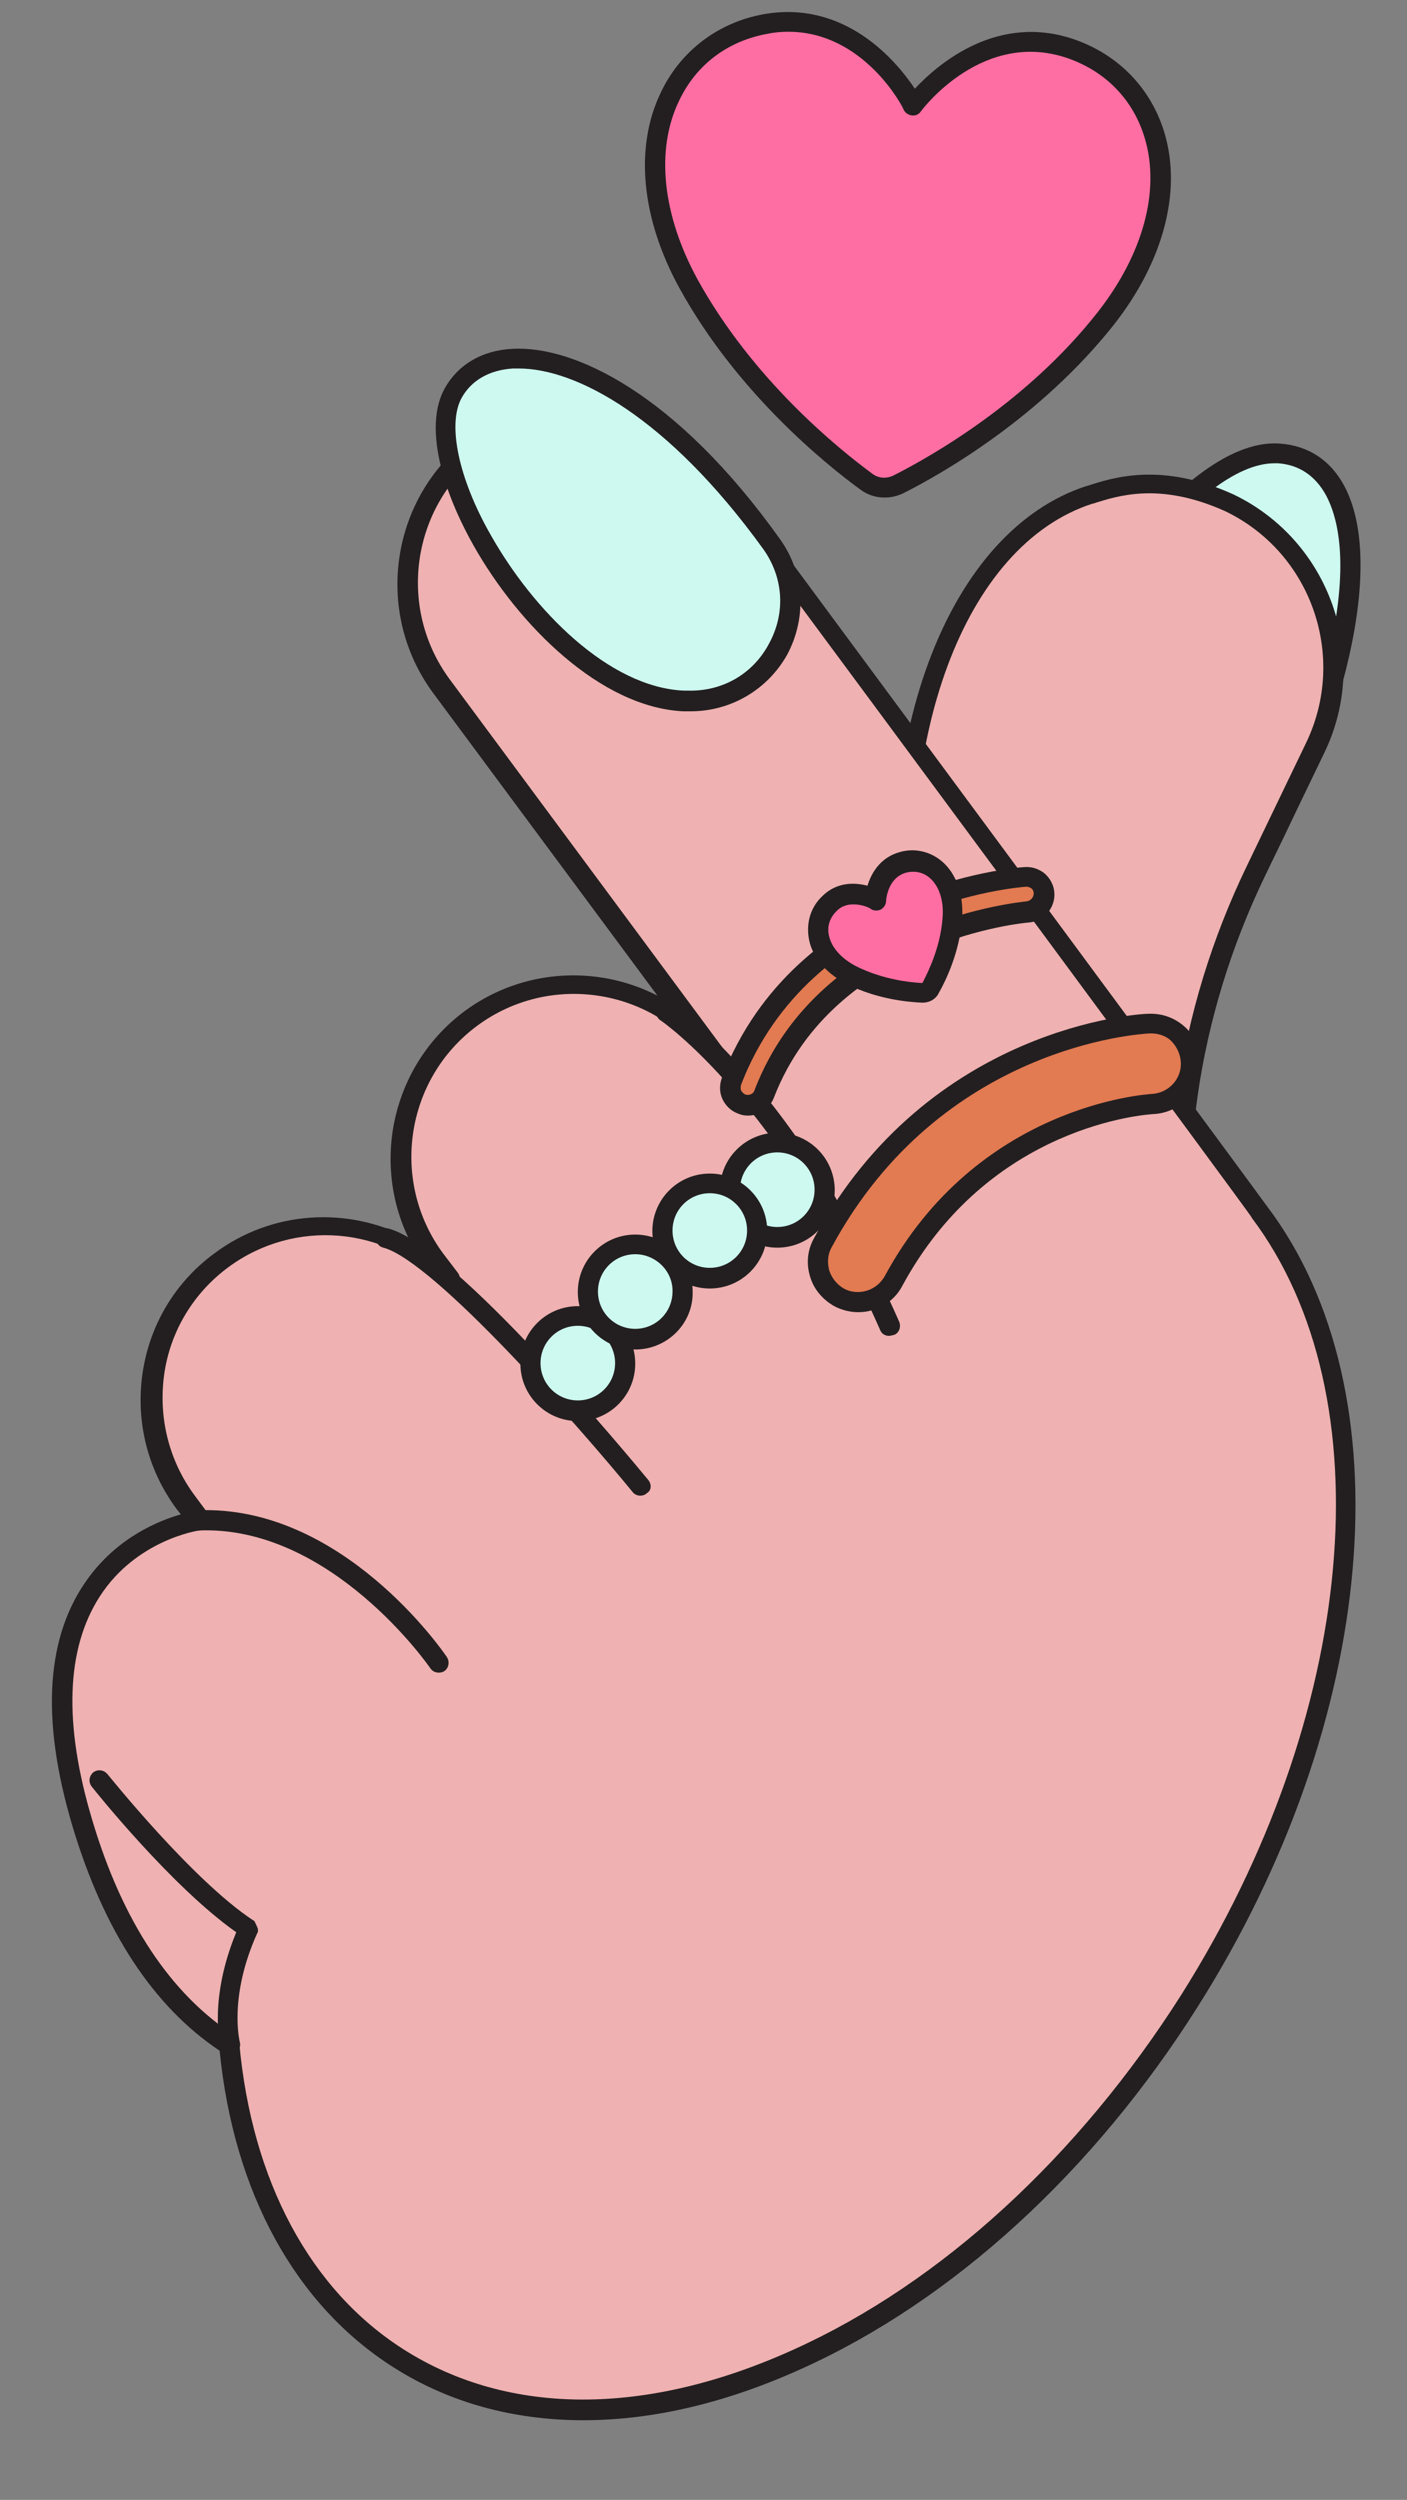 <?xml version="1.0" encoding="UTF-8"?><svg xmlns="http://www.w3.org/2000/svg" xmlns:xlink="http://www.w3.org/1999/xlink" height="495.9" preserveAspectRatio="xMidYMid meet" version="1.0" viewBox="-10.4 -2.3 279.3 495.9" width="279.3" zoomAndPan="magnify"><rect x="-10.4" y="-2.3" width="279.3" height="495.9" fill="#808080" stroke="none"/><g id="change1_1"><path d="M196.8,133.8c0,0,26.4-47.6,46.6-46.2s19.8,38.6-7.3,87.7S160.9,188.5,196.8,133.8z" fill="#CDF9F0"/></g><g id="change2_2"><path d="M206.1,200.6c-0.1,0-0.1,0-0.1,0c-8.4-0.1-15.7-4.7-20-12.7c-7.6-14.2-4.1-34.8,9.2-55.1 c1.5-2.8,27.4-48.7,48.5-47.1c5.6,0.4,10,3.3,12.7,8.3c8.1,15,0.9,47.3-18.5,82.4C229.4,191.8,217.8,200.6,206.1,200.6z M242.6,89.6 c-15.5,0-36.9,32.4-44,45.2c0,0-0.1,0.1-0.1,0.1c-12.6,19.1-16,38.2-9.1,51.1c3.6,6.7,9.6,10.6,16.5,10.6c10.2,0.1,20.6-8,28.4-22.2 c18.7-33.9,25.9-64.7,18.5-78.5c-2.1-3.8-5.3-6-9.5-6.3C243.1,89.6,242.8,89.6,242.6,89.6z M196.8,133.8L196.8,133.8L196.8,133.8z" fill="#231F20"/></g><g id="change3_1"><path d="M238.9,170.5c-13.4,27.9-18.1,59.3-12.8,89.8c0.2,0.9,0.3,1.8,0.5,2.7c4.2,22.1-22.5,28-46.2,22.2 c-6.8-1.7-13.8-2.6-20.7-3.1c-4.4-0.3-8.8-1.5-13-3.5l0,0c-18.1-8.7-25.7-30.4-17-48.5c13.5-13.3,27.1-26.5,40.6-39.8 c-6-48.1,10.6-86.2,35.7-94.3c5.1-1.6,14-4.6,27.8,1.6l0,0c18.1,8.7,25.7,30.4,17,48.5L238.9,170.5z" fill="#EFB1B1"/></g><g id="change2_3"><path d="M197.4,289.3c-5.5,0-11.5-0.7-17.5-2.2c-5.9-1.5-12.4-2.4-20.4-3c-4.8-0.4-9.4-1.6-13.8-3.7 c-9.2-4.4-16.2-12.2-19.6-21.9c-3.4-9.7-2.8-20.1,1.6-29.3l0.2-0.3l40.2-39.3c-5.5-46.7,10.1-86.7,37.2-95.5l0.1,0 c5.2-1.7,14.8-4.8,29.1,1.7c19.1,9.2,27.2,32.2,18,51.2h0l-11.8,24.5c-13.5,28-17.9,58.7-12.7,88.6c0.2,0.9,0.3,1.7,0.5,2.6 c1.4,7.5-0.4,14-5.3,18.6C217.6,286.5,208.3,289.3,197.4,289.3z M131.2,231.2c-3.8,8.2-4.3,17.4-1.3,25.9c3,8.7,9.3,15.6,17.5,19.6 c3.9,1.9,8,3,12.3,3.3c8.2,0.6,14.9,1.6,21.1,3.1c16.3,4,32.3,2.1,39.6-4.9c3.9-3.7,5.3-8.8,4.2-15c-0.2-0.9-0.3-1.8-0.5-2.7 c-5.4-30.7-0.9-62.2,13-91l11.8-24.5c8.2-17.1,1-37.7-16.1-45.9c-12.9-5.8-21.2-3.1-26.2-1.5l-0.1,0c-25.5,8.2-39.9,47-34.3,92.2 l0.1,1L131.2,231.2z" fill="#231F20"/></g><g id="change3_2"><path d="M225.7,394.6c-42.5,67.2-112.7,99-157,71c-19.9-12.6-31.1-35.1-33.6-62.3c-10.6-6.8-22-19.7-29.2-44 c-16.3-54.8,23-60,23-60l-2.6-3.5c-11.3-15.2-8.1-36.7,7.1-48l0,0c14.1-10.4,33.5-8.5,45.3,3.9l-2.9-3.8c-11.3-15.2-8.1-36.7,7.1-48 l0,0c15.2-11.3,36.7-8.1,48,7.1l11.5,15.6c0.1,0,0.2-0.1,0.3-0.1l-65.6-88.5c-11.3-15.2-8.1-36.7,7.1-48l0,0 c15.2-11.3,36.7-8.1,48,7.1c0,0,106.5,143.9,107.3,145.2C266.2,273.5,261.8,337.6,225.7,394.6z" fill="#EFB1B1"/></g><g id="change2_4"><path d="M105.4,477.8c-13.9,0-26.7-3.5-37.7-10.5C48.3,455,36,432.7,33.2,404.5c-13.2-8.8-23-23.8-29.2-44.5 c-6.4-21.4-5.3-38,3.3-49.5c5.9-7.9,13.7-11.1,18.2-12.4l-0.8-1c-5.8-7.8-8.2-17.4-6.8-27c1.4-9.6,6.5-18.1,14.3-23.8 c11.4-8.5,26.4-9.3,38.5-3c-7.4-15.4-3.1-34.4,11.1-45c11.5-8.5,26.4-9.2,38.3-3.1l-44.5-60c-11.9-16.1-8.5-38.9,7.5-50.8 c16.1-11.9,38.9-8.5,50.8,7.5c24.5,33.1,103.2,139.5,107.3,145.2l0,0c27.7,36.7,22,102-13.8,158.6c-20.7,32.8-48.7,58.4-78.7,71.9 C133.7,474.4,119.1,477.8,105.4,477.8z M29.2,301.3c-0.3,0-12.6,1.9-19.8,13.1c-6.7,10.4-7.2,25.3-1.5,44.3 c6,20.2,15.6,34.6,28.3,42.8c0.5,0.3,0.9,0.9,0.9,1.5c2.5,27.4,14.1,49,32.7,60.8c20.8,13.2,48.2,13.2,77.3,0 c29.3-13.2,56.6-38.3,77-70.4c34.9-55.3,40.7-118.6,14-154.1c0,0-0.1-0.1-0.1-0.2c-1.8-2.7-70.8-96-107.2-145.1 c-10.6-14.3-30.9-17.3-45.2-6.7c-14.3,10.6-17.3,30.9-6.7,45.2l65.6,88.5c0.4,0.5,0.5,1.1,0.3,1.7c-0.2,0.6-0.6,1.1-1.1,1.3 l-0.3,0.1c-0.9,0.4-1.9,0.1-2.4-0.6l-11.5-15.6c-10.6-14.3-30.9-17.3-45.2-6.7c-14.3,10.6-17.3,30.9-6.7,45.2l2.9,3.8 c0.6,0.8,0.5,2-0.3,2.7c-0.8,0.7-2,0.6-2.7-0.2c-11.2-11.8-29.5-13.3-42.6-3.6c-6.9,5.1-11.5,12.7-12.7,21.2s0.9,17.1,6,24l2.6,3.5 c0.4,0.6,0.5,1.4,0.2,2.1C30.4,300.8,29.8,301.2,29.2,301.3z" fill="#231F20"/></g><g id="change2_5"><path d="M40.8,380.3c0,0.1,0,0.1,0,0.2c0,0.1,0,0.1,0,0.2c0,0.1,0,0.1,0,0.2c0,0.1,0,0.1-0.1,0.2c0,0,0,0,0,0 c-5.8,12.8-3.5,21.6-3.5,21.7c0.3,1.1-0.4,2.2-1.4,2.4c-0.2,0-0.3,0.1-0.5,0.1c-0.9,0-1.7-0.6-1.9-1.5c-0.1-0.4-2.4-9.5,3.1-22.8 C23.8,372.1,8.5,353,7.8,352.1c-0.7-0.9-0.5-2.1,0.3-2.8c0.9-0.7,2.1-0.5,2.8,0.3c0.2,0.2,16.8,21,28.9,29c0,0,0,0,0,0 c0.1,0,0.1,0.1,0.2,0.1c0,0,0.1,0.1,0.1,0.1c0,0,0.1,0.1,0.1,0.2c0,0.1,0.1,0.1,0.1,0.2c0,0.1,0.1,0.1,0.1,0.2 c0,0.1,0.1,0.1,0.1,0.2c0,0.1,0,0.1,0.1,0.2c0,0.1,0,0.1,0.1,0.2c0,0.1,0,0.1,0,0.2C40.8,380.2,40.8,380.3,40.8,380.3z M28.8,297.3 c-1.1,0-2,1-1.9,2.1c0,1.1,1,1.9,2.1,1.9c26.3-1.1,45.8,27,46,27.3c0.4,0.6,1,0.9,1.7,0.9c0.4,0,0.8-0.1,1.1-0.3 c0.9-0.6,1.1-1.9,0.5-2.8C77.5,325.2,57.4,296.1,28.8,297.3z M118.3,291.3c-3.9-4.7-38.4-46.4-51.6-49.9c-1.1-0.3-2.2,0.4-2.4,1.4 c-0.3,1.1,0.4,2.2,1.4,2.4c10.1,2.7,39.2,35.9,49.5,48.5c0.4,0.5,1,0.7,1.5,0.7c0.4,0,0.9-0.1,1.3-0.5 C118.9,293.4,119,292.2,118.3,291.3z" fill="#231F20"/></g><g id="change3_3"><path d="M121.7,198.4c0,0,23.9,16,44.3,62.3" fill="#EFB1B1"/></g><g id="change2_6"><path d="M166.1,262.7c-0.8,0-1.5-0.4-1.8-1.2c-19.9-45.2-43.4-61.3-43.6-61.4c-0.9-0.6-1.2-1.9-0.5-2.8 c0.6-0.9,1.9-1.2,2.8-0.6c1,0.7,24.6,16.8,45.1,63.2c0.4,1,0,2.2-1,2.6C166.6,262.6,166.3,262.7,166.1,262.7z" fill="#231F20"/></g><g><g id="change4_2"><path d="M160,256c-1.3,0-2.6-0.3-3.8-1c-3.9-2.1-5.3-7-3.2-10.8c22.2-41.1,63-43.4,64.8-43.5 c4.5-0.2,8.2,3.2,8.4,7.6c0.2,4.4-3.2,8.1-7.6,8.4c-1.5,0.1-33.7,2.2-51.4,35.1C165.6,254.4,162.9,256,160,256z" fill="#E27A52"/></g><g id="change2_11"><path d="M160,258c-1.6,0-3.3-0.4-4.8-1.2c-2.3-1.3-4.1-3.4-4.8-5.9c-0.8-2.6-0.5-5.3,0.8-7.6 c22.8-42.1,64.7-44.5,66.4-44.5c2.7-0.1,5.2,0.8,7.2,2.6c2,1.8,3.1,4.3,3.2,6.9c0.2,5.5-4,10.2-9.5,10.4 c-1.3,0.1-32.5,2.1-49.8,34.1C167.1,255.9,163.7,258,160,258z M218.1,202.7c-0.1,0-0.2,0-0.3,0c-1.7,0.1-41.4,2.3-63.1,42.4 c-0.8,1.4-0.9,3-0.5,4.6c0.5,1.5,1.5,2.8,2.9,3.6c0.9,0.5,1.8,0.7,2.8,0.7c2.2,0,4.2-1.2,5.3-3.1c18.3-33.9,51.7-36.1,53.1-36.2 c3.3-0.2,5.9-3,5.7-6.3c-0.1-1.6-0.8-3.1-1.9-4.2C221.1,203.2,219.6,202.7,218.1,202.7z" fill="#231F20"/></g></g><g id="change1_2"><path d="M113.7,268.1c0,5.2-4.2,9.4-9.4,9.4s-9.4-4.2-9.4-9.4s4.2-9.4,9.4-9.4S113.7,262.9,113.7,268.1z M143.9,224.3c-5.2,0-9.4,4.2-9.4,9.4s4.2,9.4,9.4,9.4s9.4-4.2,9.4-9.4S149.1,224.3,143.9,224.3z" fill="#CDF9F0"/></g><g id="change2_7"><path d="M104.3,279.6c-6.3,0-11.4-5.1-11.4-11.4c0-6.3,5.1-11.4,11.4-11.4s11.4,5.1,11.4,11.4 C115.7,274.5,110.6,279.6,104.3,279.6z M104.3,260.7c-4.1,0-7.4,3.3-7.4,7.4c0,4.1,3.3,7.4,7.4,7.4s7.4-3.3,7.4-7.4 C111.7,264,108.4,260.7,104.3,260.7z M143.9,245.2c-6.3,0-11.4-5.1-11.4-11.4c0-6.3,5.1-11.4,11.4-11.4c6.3,0,11.4,5.1,11.4,11.4 C155.3,240.1,150.2,245.2,143.9,245.2z M143.9,226.3c-4.1,0-7.4,3.3-7.4,7.4c0,4.1,3.3,7.4,7.4,7.4c4.1,0,7.4-3.3,7.4-7.4 C151.3,229.6,148,226.3,143.9,226.3z" fill="#231F20"/></g><g><g id="change4_1"><path d="M138.1,217c-0.4,0-0.8-0.1-1.3-0.2c-1.8-0.7-2.7-2.7-2-4.5c14.2-37,56.5-40.4,58.3-40.6 c1.9-0.1,3.6,1.3,3.7,3.2c0.1,1.9-1.3,3.6-3.2,3.7l0,0c-0.4,0-39.7,3.3-52.3,36.1C140.8,216.1,139.5,217,138.1,217z" fill="#E27A52"/></g><g id="change2_1"><path d="M138.1,219c-0.7,0-1.3-0.1-2-0.4c-1.4-0.5-2.5-1.6-3.1-2.9c-0.6-1.3-0.6-2.8-0.1-4.2 c14.7-38.1,58.2-41.7,60.1-41.8c1.5-0.1,2.9,0.4,4,1.3c1.1,1,1.8,2.3,1.9,3.8c0.2,3-2.1,5.7-5.1,5.9c-0.4,0-38.5,3.4-50.6,34.8 C142.4,217.5,140.4,219,138.1,219z M193.4,173.6c0,0-0.1,0-0.1,0c-1.7,0.1-42.8,3.5-56.6,39.3c-0.1,0.4-0.1,0.8,0,1.1 c0.2,0.4,0.5,0.6,0.8,0.8c0.8,0.3,1.7-0.1,1.9-0.9c13.1-34,53.6-37.3,54-37.4c0.8-0.1,1.4-0.8,1.4-1.6c0-0.4-0.2-0.8-0.5-1 C194.1,173.8,193.8,173.6,193.4,173.6z" fill="#231F20"/></g></g><g id="change5_1"><path d="M209.3,60.7c-14.3,18.2-33.7,29.2-41.3,33c-2,1-4.4,0.8-6.3-0.5c-6.9-5-24.2-19-35.4-39.3 C112.1,28,122.4,5.8,141.7,2.4S171,18.6,171,18.6S184,0.9,202.5,7.4S227.5,37.5,209.3,60.7z M168.8,168.7c-5.2,1.4-5.5,7.4-5.5,7.4 s-5.3-2.9-9.2,0.8s-2.8,10.4,4.5,14.1c5.7,2.9,11.8,3.4,14.1,3.5c0.6,0,1.2-0.3,1.5-0.8c1.1-2.1,3.9-7.5,4.3-13.9 C179.2,171.7,174,167.3,168.8,168.7z" fill="#FF6EA2"/></g><g id="change2_8"><path d="M165.2,96.4c-1.7,0-3.3-0.5-4.7-1.5c-7-5.1-24.6-19.3-36-40c-7.6-13.8-9-28-3.7-38.9 c3.9-8.2,11.4-13.9,20.5-15.5c16.2-2.8,26.3,9.4,29.9,14.8c4.5-4.8,16.4-15.2,31.9-9.7l0,0c8.7,3.1,15.1,9.8,17.7,18.6 c3.4,11.6-0.3,25.4-10,37.8c-14.6,18.5-34.2,29.7-42,33.6C167.7,96.1,166.5,96.4,165.2,96.4z M146.1,4c-1.3,0-2.7,0.1-4.1,0.4 c-7.9,1.4-14.2,6.1-17.6,13.3c-4.7,9.7-3.3,22.6,3.6,35.3c11,20,28,33.7,34.8,38.7c1.2,0.9,2.8,1,4.2,0.3 c7.5-3.8,26.6-14.6,40.6-32.5c8.9-11.4,12.3-23.9,9.3-34.2c-2.2-7.6-7.6-13.3-15.2-16c-16.8-5.9-28.8,9.8-29.3,10.5 c-0.4,0.6-1.1,0.9-1.8,0.8c-0.7-0.1-1.3-0.5-1.6-1.1C168.8,18.8,161,4,146.1,4z M172.8,196.6c0,0-0.1,0-0.1,0 c-2.5-0.1-8.9-0.6-15-3.7c-4.3-2.2-7.1-5.6-7.6-9.4c-0.4-3,0.5-5.9,2.7-8c3-3,6.7-2.7,9-2.1c0.7-2.3,2.4-5.6,6.5-6.7l0,0 c2.9-0.8,5.9-0.1,8.2,1.8c2.9,2.4,4.4,6.6,4.1,11.4c-0.5,6.8-3.4,12.6-4.6,14.7C175.4,195.9,174.1,196.6,172.8,196.6z M159,177.1 c-1.1,0-2.4,0.3-3.4,1.4c-1.2,1.2-1.8,2.8-1.5,4.5c0.4,2.5,2.4,4.8,5.5,6.4c5.2,2.6,10.7,3.2,13.1,3.3c1.1-2.1,3.6-7.1,4-12.9 c0.3-3.5-0.7-6.4-2.6-8c-1.3-1.1-3-1.4-4.6-1l0,0c-3.7,1-4,5.4-4,5.6c0,0.7-0.4,1.3-1,1.7c-0.6,0.3-1.3,0.3-1.9,0 C162.3,177.8,160.8,177.1,159,177.1z M168.8,168.7L168.8,168.7L168.8,168.7z" fill="#231F20"/></g><g id="change1_3"><path d="M142.7,105.6c9.5,13.3-0.3,31.7-16.7,31.2c-0.3,0-0.5,0-0.8,0c-26.4-1.3-53.9-45.9-45.7-61 C87,62,114.8,66.8,142.7,105.6z" fill="#CDF9F0"/></g><g id="change2_9"><path d="M126.7,138.8c-0.2,0-0.5,0-0.7,0c-0.3,0-0.5,0-0.8,0c-16.4-0.8-32.7-17.1-41.6-32.9 c-7.2-12.8-9.4-24.4-5.8-31c2.6-4.8,7.4-7.7,13.5-8c12.1-0.7,32.4,8.7,53.1,37.7l0,0c4.9,6.8,5.4,15.5,1.5,22.9 C142,134.5,134.7,138.8,126.7,138.8z M92.6,70.8c-0.4,0-0.8,0-1.2,0c-4.7,0.3-8.3,2.4-10.2,5.9c-2.8,5.2-0.6,15.9,5.8,27.1 c8.4,14.9,23.4,30.2,38.3,30.9c0.3,0,0.5,0,0.8,0c6.9,0.2,13-3.3,16.2-9.4c3.3-6.1,2.8-13.1-1.2-18.7l0,0 C122,80.2,103.8,70.8,92.6,70.8z" fill="#231F20"/></g><g id="change1_4"><path d="M125.2,254c0,5.2-4.2,9.4-9.4,9.4c-5.2,0-9.4-4.2-9.4-9.4c0-5.2,4.2-9.4,9.4-9.4 C120.9,244.5,125.2,248.7,125.2,254z M130.5,232.4c-5.2,0-9.4,4.2-9.4,9.4c0,5.2,4.2,9.4,9.4,9.4s9.4-4.2,9.4-9.4 C139.9,236.6,135.7,232.4,130.5,232.4z" fill="#CDF9F0"/></g><g id="change2_10"><path d="M115.7,265.4c-6.3,0-11.4-5.1-11.4-11.4c0-6.3,5.1-11.4,11.4-11.4s11.4,5.1,11.4,11.4 C127.2,260.3,122,265.4,115.7,265.4z M115.7,246.5c-4.1,0-7.4,3.3-7.4,7.4c0,4.1,3.3,7.4,7.4,7.4s7.4-3.3,7.4-7.4 C123.2,249.9,119.8,246.5,115.7,246.5z M130.5,253.3c-6.3,0-11.4-5.1-11.4-11.4s5.1-11.4,11.4-11.4s11.4,5.1,11.4,11.4 S136.8,253.3,130.5,253.3z M130.5,234.4c-4.1,0-7.4,3.3-7.4,7.4c0,4.1,3.3,7.4,7.4,7.4s7.4-3.3,7.4-7.4 C137.9,237.7,134.6,234.4,130.5,234.4z" fill="#231F20"/></g></svg>